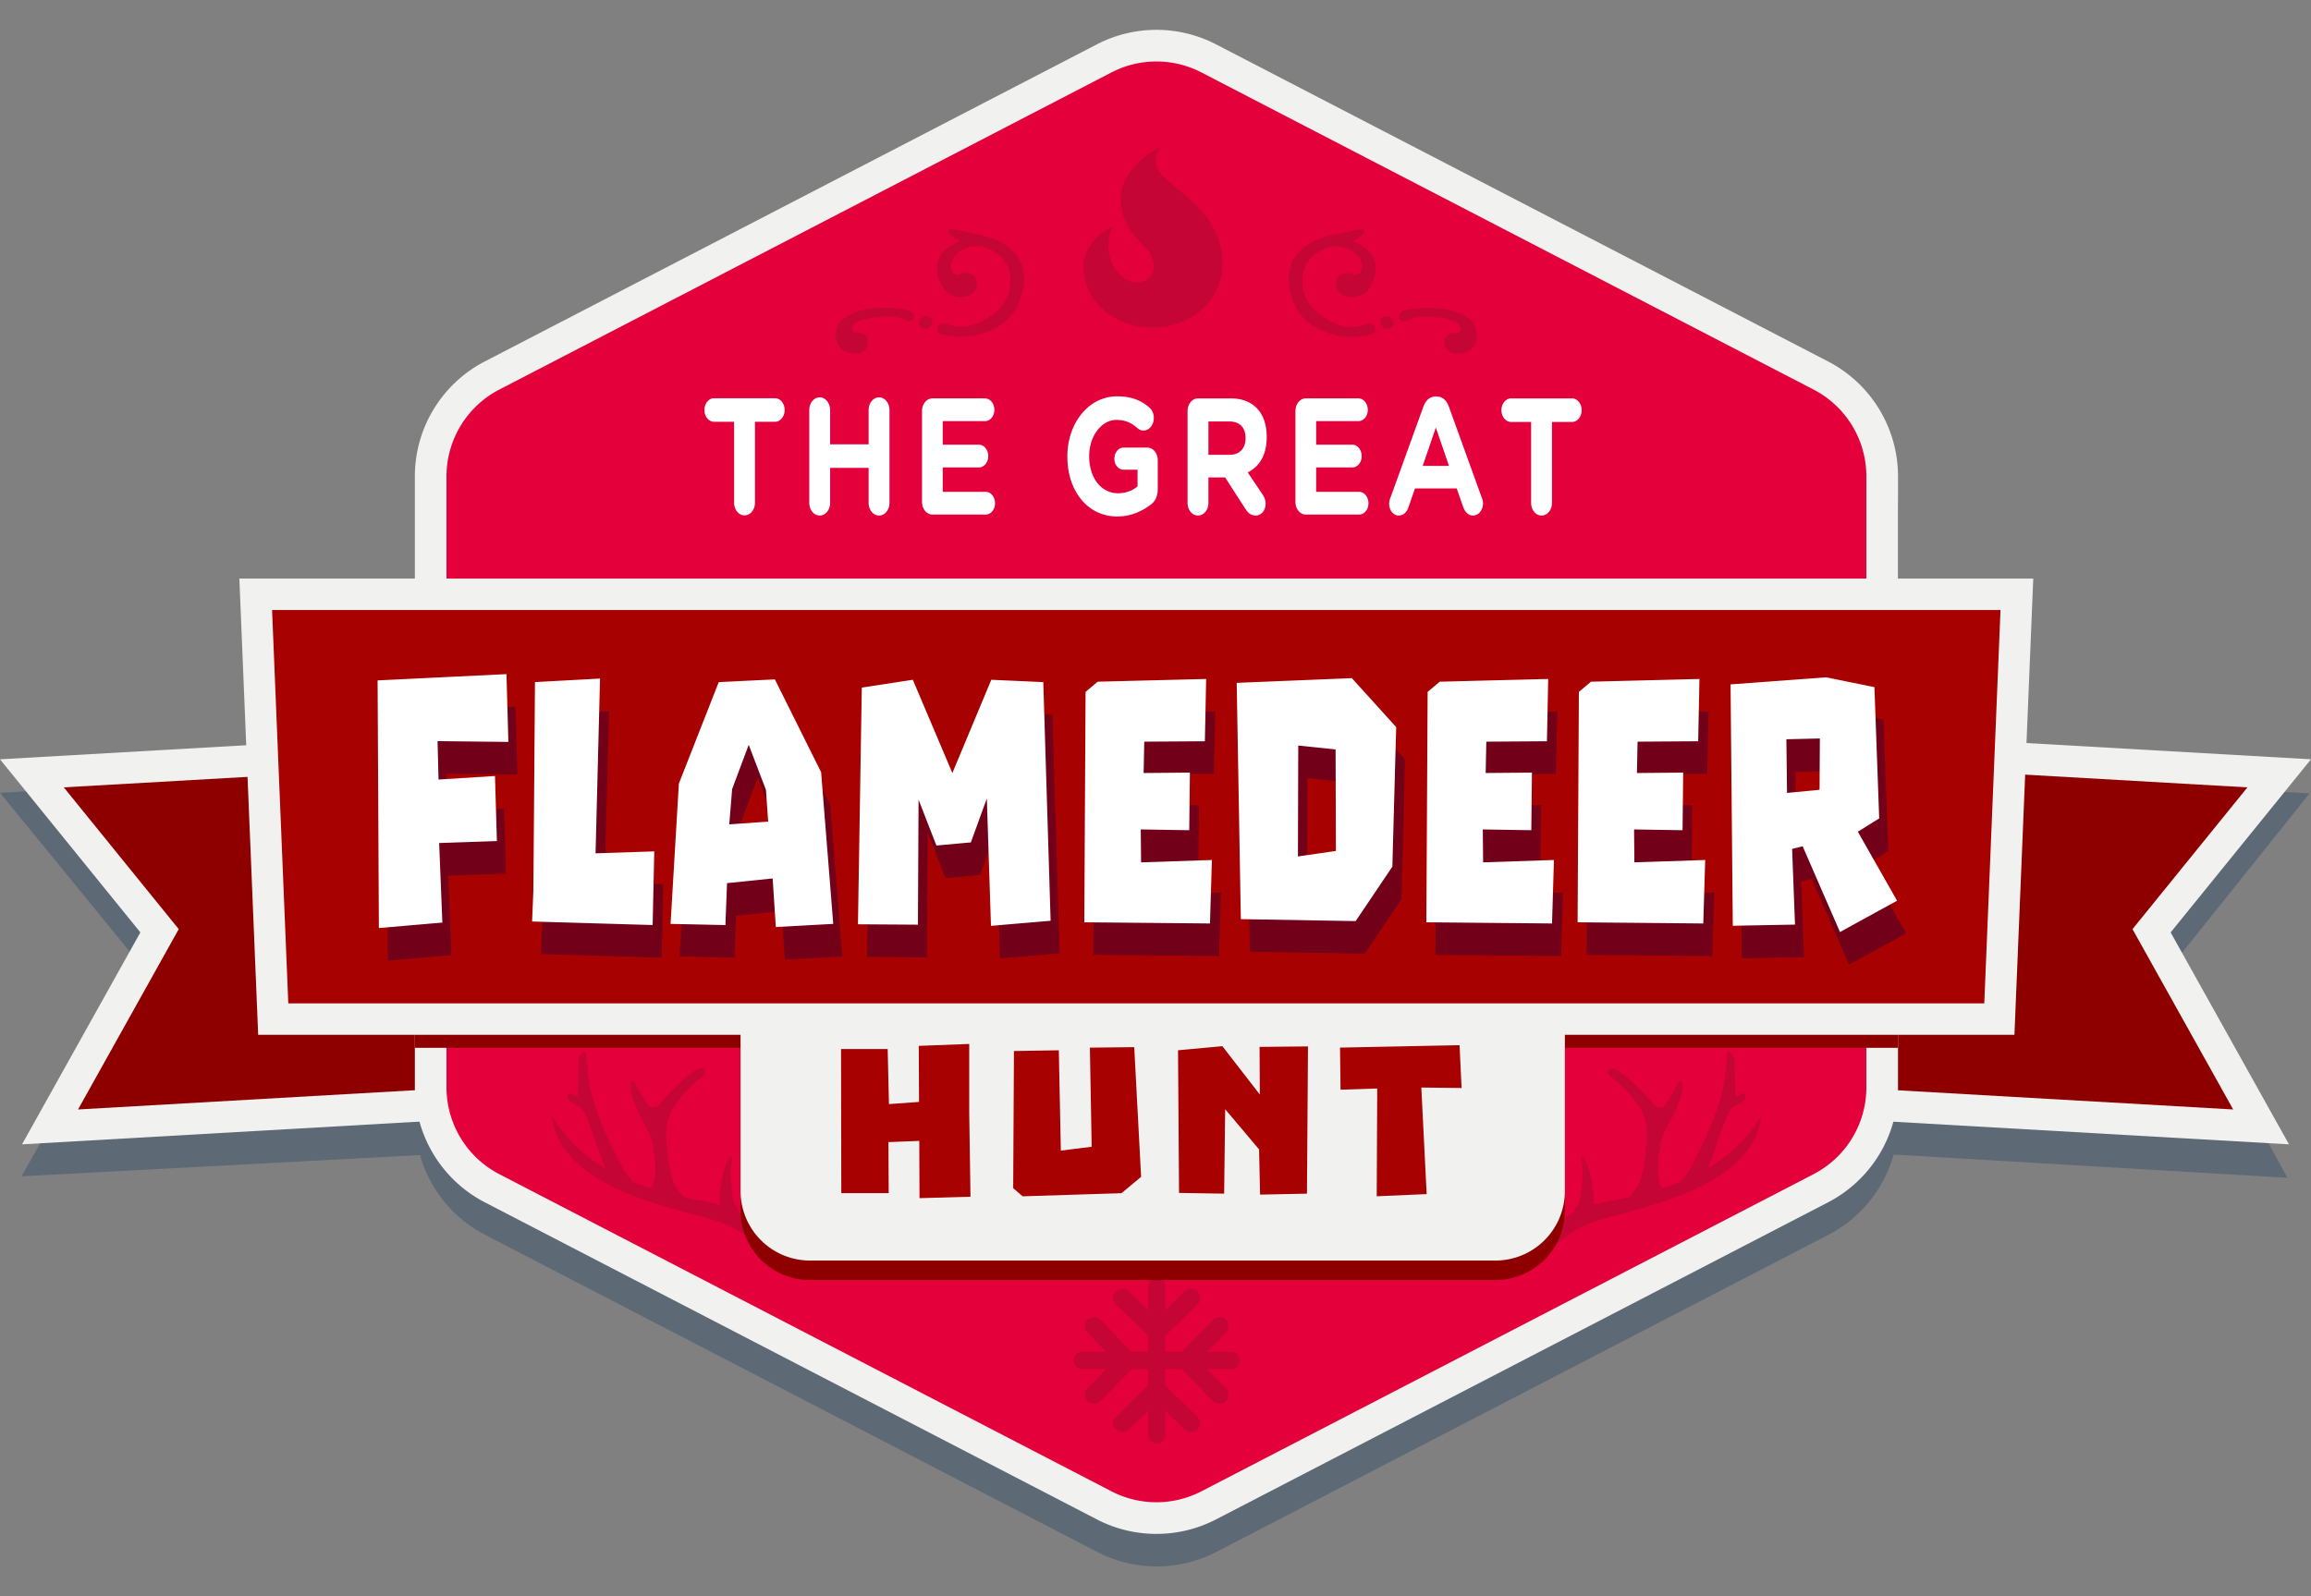 <svg xmlns="http://www.w3.org/2000/svg" width="220" height="152" fill="none"><rect width="100%" height="100%" fill="#808080" stroke="none"/><path fill="#002E58" fill-opacity=".27" fill-rule="evenodd" d="M104.447 7.32a12.329 12.329 0 0 1 11.345 0c12.914 6.693 44.458 23.04 58.268 30.195a12.329 12.329 0 0 1 6.654 10.946v24.788l39.149 2.3-13.186 16.474 11.084 20.127-37.496-2.211a12.332 12.332 0 0 1-6.205 7.642c-13.81 7.155-45.354 23.502-58.268 30.195a12.33 12.33 0 0 1-11.345 0l-58.27-30.195a12.327 12.327 0 0 1-6.19-7.591l-37.932 2.02 11.328-20.13L.007 75.498l39.515-2.347V48.46c0-4.605 2.567-8.826 6.656-10.945C59.985 30.359 91.53 14.013 104.447 7.32Z" clip-rule="evenodd"/><path fill="#F1F1EF" fill-rule="evenodd" d="M178.181 69.912 220 72.303l-13.362 16.484 11.265 20.181-41.819-2.392 2.097-36.664Zm-136.362 0L0 72.303l13.362 16.484-11.265 20.181 41.819-2.392-2.097-36.664Z" clip-rule="evenodd"/><path fill="#8E0000" fill-rule="evenodd" d="m7.43 105.647 33.333-1.907-1.752-30.648-32.939 1.883 10.944 13.5-9.587 17.172Zm206.519-30.672-32.938-1.883-1.753 30.648 33.334 1.907-9.586-17.173 10.943-13.499Z" clip-rule="evenodd"/><path fill="#F1F1EF" fill-rule="evenodd" d="M104.418 4.224a12.327 12.327 0 0 1 11.344 0L174.03 34.42a12.329 12.329 0 0 1 6.656 10.947v58.173a12.33 12.33 0 0 1-6.656 10.947l-58.268 30.195a12.329 12.329 0 0 1-11.344 0l-58.269-30.195a12.329 12.329 0 0 1-6.656-10.947V45.365a12.33 12.33 0 0 1 6.656-10.946l58.269-30.195Z" clip-rule="evenodd"/><path fill="#E4003B" fill-rule="evenodd" d="M105.803 6.899a9.317 9.317 0 0 1 8.572 0l58.268 30.195a9.314 9.314 0 0 1 5.029 8.27v58.175a9.313 9.313 0 0 1-5.029 8.27l-58.268 30.196a9.32 9.32 0 0 1-8.572 0l-58.268-30.196a9.314 9.314 0 0 1-5.03-8.27V45.365c0-3.48 1.94-6.67 5.03-8.27l58.268-30.196Z" clip-rule="evenodd"/><path fill="#8E0000" d="M180.687 56.334H39.493v43.442h141.194V56.334Z"/><path fill="#F1F1EF" fill-rule="evenodd" d="m193.56 55.095-1.792 43.442H24.577l-1.791-43.442H193.56Z" clip-rule="evenodd"/><path fill="#A70101" fill-rule="evenodd" d="M190.442 58.087H25.901l1.544 37.46h161.452l1.545-37.46Z" clip-rule="evenodd"/><path fill="#C60537" fill-rule="evenodd" d="M109.779 31.19c3.652 0 6.613-2.713 6.613-6.06 0-5.716-6.352-7.657-6.352-9.566 0-1.365.52-1.603.52-1.603s-3.853 1.74-3.853 4.909c0 3.952 3.125 4.21 3.125 6.51 0 .972-.719 1.503-1.667 1.503-1.561 0-3.442-2.326-2.291-5.31 0 0-2.707 1.217-2.707 3.857 0 3.347 2.961 5.76 6.612 5.76Zm-21.945-.987c-.31.18-.43.553-.268.834.162.28.545.363.856.184.31-.18.43-.552.268-.833-.162-.282-.545-.364-.856-.185Zm2.507-8.049c.19.255.607.627 1.038.78-1.789.849-2.011 1.584-2.128 2.18-.174.882.087 1.522.55 2.326.423.73 1.483.932 2.017.808l.022-.006c.18-.017.361-.07.532-.168.585-.337.811-1.04.506-1.57-.27-.466-.862-.641-1.399-.445-.005.002-.011.003-.016.006-.017.01-.032.016-.048.024a.874.874 0 0 0-.077.035c-.51.199-.828-.287-.834-.811-.009-.767 1.102-2.129 3.06-1.832.02.003.033.002.042 0 1.537.549 2.949 1.735 2.506 4.047-.206 1.07-.884 1.958-1.824 2.574-1.65 1.08-2.694 1.26-4.273.72-.255-.089-.672.051-.742.315-.033.122-.007.42.05.518.064.111.332.216.477.239.888.143 2.814.602 5.31-.84 1.225-.706 1.904-1.939 2.228-3.27.724-2.967-1.056-5.006-4.884-5.593-.713-.11-2.624-.726-2.113-.037Zm-10.335 8.487c-.53.592-.533 1.647-.21 2.206.407.706 1.156.831 1.654.817a1.105 1.105 0 0 0 .49-.074l.01-.006c.05-.02.1-.041.149-.069.509-.294.706-.906.44-1.367-.196-.34-.589-.5-.986-.445h-.003c-.241-.032-.635-.26-.327-.74.485-.756 3.849-1.152 4.973-.462.323.198.668.044.776-.21.108-.253-.127-.63-.385-.71-1.166-.364-5.062-.634-6.58 1.06Zm52.328-.427c.31.18.431.553.268.834-.162.281-.545.364-.855.184-.311-.18-.432-.552-.269-.833.162-.281.545-.364.856-.185Zm-2.508-8.049c-.189.256-.606.627-1.037.78 1.789.849 2.011 1.584 2.129 2.18.173.882-.088 1.523-.551 2.326-.422.73-1.483.932-2.016.809l-.023-.007a1.309 1.309 0 0 1-.532-.168c-.585-.337-.811-1.04-.506-1.57.27-.466.862-.641 1.399-.445l.017.006c.016.01.031.016.047.024.026.01.051.022.077.035.509.199.828-.287.834-.811.009-.767-1.102-2.128-3.06-1.831a.114.114 0 0 1-.042-.001c-1.537.55-2.949 1.735-2.505 4.047.205 1.07.883 1.958 1.823 2.574 1.649 1.081 2.694 1.26 4.273.72.256-.088.672.052.742.315.033.122.007.42-.049.518-.064.111-.333.216-.478.24-.888.142-2.814.602-5.311-.84-1.224-.706-1.903-1.94-2.227-3.27-.724-2.968 1.056-5.007 4.885-5.594.712-.11 2.623-.726 2.111-.037Zm10.336 8.487c.53.592.533 1.647.211 2.207-.408.706-1.157.83-1.654.816a1.107 1.107 0 0 1-.491-.074l-.009-.006a1.114 1.114 0 0 1-.149-.069c-.51-.294-.706-.906-.44-1.367.195-.339.588-.5.985-.445h.003c.242-.031.635-.259.327-.74-.485-.755-3.848-1.151-4.973-.461-.322.197-.668.044-.775-.21-.108-.254.126-.63.385-.711 1.165-.363 5.061-.634 6.58 1.06Zm-79.887 81.891c-.677-.545-1.421-2.173-1.962-3.206-.572-1.095-1.553-3.499-1.926-4.862-.374-1.363-.554-3.188-.57-3.986-.015-.797-.659-.117-.721.429-.063.545-.069 2.853-.085 3.277-.016.424-.34.12-.6-.053-.26-.172-.665.287-.123.741.544.454 1.013.307 1.43 1.206.372.801 1.33 3.698 1.894 5.15-2.117-1.255-3.814-2.881-5.095-5.013.838 7.107 11.976 8.797 15.744 10.049 2.535.843 4.427 2.573 4.793 3.507.27.69.982.587 1.47.411.078-.132.8-.808.383-1.202-1.838-1.735-3.126-2.829-4.565-3.557.004-.184-.037-.396-.246-.543-.388-.273-.677-3.307-.456-4.183.19-.748-.097-.716-.404-.108-.411.814-.838 2.891-.717 4.125a15.51 15.51 0 0 0-1.556-.356 45.81 45.81 0 0 1-1.822-.364c-.426-.422-.897-1.101-1.045-1.492-.184-.49-.968-3.694-.544-5.663.425-1.969 2.616-3.78 3.23-4.254.615-.474.375-1.118-.474-.732-.849.385-3 2.642-3.384 3.133-.384.489-.92.621-1.247.193-.327-.429-.889-1.384-1.19-2.02-.302-.637-.578.125-.405.807.547 2.147 1.807 3.772 1.94 4.498.082.451.834 3.471-.06 4.679a25.51 25.51 0 0 1-1.687-.611Zm14.457 7.565c.301-.136.418-.251.071-.042l-.07.042a3.404 3.404 0 0 1-.209.085c-.026.044.02.026.208-.085Zm42.475 8.621h-2.284l1.79-1.821a.9.9 0 0 0-.017-1.243.903.903 0 0 0-1.244.017l-2.984 3.047h-1.534v-1.532l3.052-2.979a.898.898 0 0 0 .016-1.243.9.9 0 0 0-1.243-.018l-1.825 1.788v-2.281a.829.829 0 0 0-.818-.817.817.817 0 0 0-.818.817v2.298l-1.824-1.805a.903.903 0 0 0-1.245.018.9.9 0 0 0 .018 1.243l3.051 2.979v1.532h-1.551l-2.966-3.047a.904.904 0 0 0-1.245-.017.9.9 0 0 0-.017 1.243l1.79 1.821h-2.284a.819.819 0 0 0-.819.818c0 .46.358.817.819.817h2.284l-1.79 1.822a.898.898 0 0 0 .017 1.242c.17.153.392.239.614.239a.87.87 0 0 0 .613-.255l3.001-3.048h1.534v1.532l-3.051 2.997c-.341.323-.341.885-.018 1.225a.902.902 0 0 0 1.245.017l1.824-1.787v2.281c0 .46.358.817.818.817a.817.817 0 0 0 .818-.817v-2.281l1.825 1.787a.92.92 0 0 0 .613.239.9.9 0 0 0 .63-.256c.325-.34.325-.902-.016-1.225l-3.052-2.98v-1.549h1.534l2.984 3.048a.91.91 0 0 0 1.244.016.898.898 0 0 0 .017-1.242l-1.807-1.822h2.301a.817.817 0 0 0 .818-.817.829.829 0 0 0-.818-.818Zm42.727-16.186c.677-.545 1.422-2.173 1.962-3.206.573-1.095 1.553-3.499 1.927-4.862.373-1.363.553-3.188.569-3.986.016-.797.659-.117.722.429.062.545.068 2.853.084 3.277.016.424.341.12.601-.053.26-.172.664.287.122.741-.543.454-1.013.307-1.43 1.206-.372.801-1.33 3.698-1.894 5.15 2.118-1.255 3.815-2.881 5.095-5.013-.837 7.107-11.976 8.797-15.743 10.049-2.535.843-4.427 2.573-4.793 3.507-.271.69-.983.587-1.471.411-.078-.132-.8-.808-.382-1.202 1.838-1.735 3.125-2.829 4.564-3.557-.004-.184.037-.396.246-.543.389-.273.677-3.307.456-4.183-.189-.748.097-.716.405-.108.411.814.837 2.891.716 4.125.478-.138.991-.254 1.556-.356a46.265 46.265 0 0 0 1.823-.364c.425-.422.897-1.101 1.044-1.492.185-.49.969-3.694.544-5.663-.424-1.969-2.616-3.78-3.23-4.254-.614-.474-.374-1.118.475-.732.848.385 3 2.642 3.383 3.133.384.489.919.621 1.247.193.327-.429.889-1.384 1.191-2.02.301-.637.578.125.404.807-.546 2.147-1.807 3.772-1.939 4.498-.082.451-.835 3.471.059 4.679a25.452 25.452 0 0 0 1.687-.611Zm-14.457 7.565c-.301-.136-.418-.251-.071-.042l.071.042c.062.028.133.057.208.085.027.044-.02.026-.208-.085Z" clip-rule="evenodd"/><path fill="#710018" d="m36.807 67.89.121 23.581 6.043-.522-.303-7.575 5.496-.186-.182-6.194-5.375.335-.091-3.656 6.741.074-.182-6.455-12.268.597Zm21.167-.175-6.195.336c0 .895-.152 19.888-.152 19.888l-.122 2.91 11.479.336.152-7.015-5.588.187.425-16.642Zm21.056 8.921-4.404-8.843-5.344.26-3.796 9.665-.79 13.358 5.224.112.151-3.992 4.343-.448.303 4.627 5.466-.299-1.154-14.44Zm-8.746 4.963.273-3.359 1.58-4.216 1.639 4.291.213 3.022-3.705.262ZM82.9 68.576l-.365 22.537 5.709.037.06-11.903 1.701 4.366 3.28-.299 1.518-4.179.395 12.127 5.678-.485-.698-22.724-4.95-.224-3.705 8.881-3.765-8.88-4.859.746Zm33.329 16.414-6.741.225-.031-3.135 4.616.075.061-5.485-4.403.037.06-2.985 5.77-.037.121-5.933-10.324.261-1.154.97-.121 21.94 11.964.113.182-6.045Zm13.322-17.315-10.962.448.395 22.5 10.932.186 3.492-5.186.364-13.284-4.221-4.664Zm-5.131 16.978.03-10.56 3.553.373.03 9.664-3.613.523Zm24.37.337-6.741.225-.031-3.135 4.616.075.061-5.485-4.403.037.06-2.985 5.77-.037.121-5.933-10.324.261-1.154.97-.121 21.94 11.964.113.182-6.045Zm14.399 0-6.741.225-.03-3.135 4.615.075.061-5.485-4.403.037.061-2.985 5.769-.037.122-5.933-10.325.261-1.154.97-.121 21.94 11.964.113.182-6.045Zm12.831 6.861 5.435-2.985-3.735-6.567 2.035-1.269-.456-12.5-4.585-.933-9.11.672.213 22.985 5.921-.112-.273-7.201 1.002-.261 3.553 8.171Zm-5.102-18.358 3.189-.075-.031 4.888-3.097.299-.061-5.112Z"/><path fill="#fff" d="m35.947 64.79.121 23.582 6.043-.523-.304-7.574 5.497-.187-.183-6.194-5.374.336-.091-3.657 6.74.075-.181-6.456-12.268.598Zm21.173-.175-6.194.336c0 .896-.152 19.888-.152 19.888l-.121 2.91 11.478.336.152-7.014-5.587.186.425-16.642Zm21.05 8.921-4.404-8.843-5.344.26-3.796 9.665-.79 13.358 5.223.112.152-3.992 4.343-.448.303 4.627 5.466-.299-1.154-14.44Zm-8.746 4.963.273-3.359 1.579-4.216 1.64 4.291.212 3.022-3.704.262ZM82.04 65.476l-.365 22.537 5.709.038.06-11.903 1.7 4.365 3.28-.298 1.519-4.18.395 12.128 5.678-.485-.698-22.724-4.95-.224-3.705 8.88-3.765-8.88-4.859.746Zm33.329 16.415-6.741.224-.031-3.134 4.616.075.061-5.486-4.404.038.061-2.985 5.77-.038.121-5.932-10.324.26-1.154.97-.122 21.941 11.965.112.182-6.045Zm13.323-17.316-10.962.448.394 22.5 10.932.187 3.492-5.187.365-13.284-4.221-4.664Zm-5.132 16.978.03-10.56 3.553.373.03 9.664-3.613.523Zm24.371.338-6.742.224-.03-3.134 4.616.075.06-5.486-4.403.038.061-2.985 5.77-.038.121-5.932-10.324.26-1.154.97-.122 21.941 11.964.112.183-6.045Zm14.399 0-6.742.224-.03-3.134 4.616.075.06-5.486-4.403.038.061-2.985 5.77-.038.121-5.932-10.324.26-1.154.97-.122 21.941 11.965.112.182-6.045Zm12.829 6.861 5.436-2.985-3.735-6.567 2.034-1.27-.455-12.5-4.585-.932-9.11.672.212 22.985 5.922-.112-.274-7.202 1.002-.26 3.553 8.17Zm-5.101-18.358 3.188-.075-.03 4.888-3.098.298-.06-5.111ZM69.885 47.859c0 .68.438 1.216.993 1.216.555 0 .993-.537.993-1.216v-7.695h1.91c.502 0 .915-.506.915-1.122 0-.616-.413-1.122-.916-1.122h-5.805c-.503 0-.915.506-.915 1.122 0 .616.412 1.122.915 1.122h1.91v7.695Zm7.155.013c0 .68.438 1.217.993 1.217.555 0 .993-.537.993-1.217v-3.318h3.664v3.318c0 .68.438 1.217.993 1.217.555 0 .993-.537.993-1.217v-8.816c0-.68-.438-1.217-.993-1.217-.555 0-.993.538-.993 1.217v3.255h-3.664v-3.255c0-.68-.438-1.217-.993-1.217-.555 0-.993.538-.993 1.217v8.816Zm11.725 1.125h5.07c.49 0 .89-.474.89-1.075 0-.6-.4-1.09-.89-1.09h-4.09V44.51h3.444c.49 0 .89-.474.89-1.075 0-.6-.4-1.09-.89-1.09h-3.444V40.1h4.025c.49 0 .89-.474.89-1.074 0-.6-.4-1.09-.89-1.09h-5.005c-.555 0-.994.537-.994 1.216v8.627c0 .68.439 1.217.994 1.217Zm17.593.184c1.354 0 2.425-.553 3.16-1.106.477-.347.697-.837.697-1.548V43.84c0-.68-.439-1.217-.994-1.217h-2.27c-.477 0-.864.474-.864 1.059 0 .584.387 1.043.864 1.043h1.342v1.58c-.503.442-1.148.663-1.871.663-1.599 0-2.735-1.485-2.735-3.507v-.032c0-1.88 1.149-3.444 2.593-3.444.852 0 1.432.284 1.974.758.142.126.322.253.606.253.542 0 .981-.537.981-1.201 0-.474-.22-.806-.413-.98-.813-.695-1.716-1.074-3.083-1.074-2.735 0-4.734 2.575-4.734 5.72v.031c0 3.27 1.935 5.688 4.747 5.688Zm6.695-1.306c0 .68.438 1.217.993 1.217.555 0 .993-.538.993-1.217v-2.417h1.587l1.935 3.002c.232.363.529.632.98.632.478 0 .942-.443.942-1.122 0-.38-.129-.632-.322-.932l-1.381-2.054c1.097-.553 1.806-1.628 1.806-3.366v-.032c0-1.042-.271-1.911-.774-2.527-.593-.727-1.483-1.122-2.631-1.122h-3.135c-.555 0-.993.537-.993 1.216v8.722Zm1.986-4.566v-3.176h1.974c.967 0 1.561.537 1.561 1.58v.032c0 .932-.555 1.564-1.522 1.564h-2.013Zm9.275 5.688h5.069c.49 0 .89-.474.89-1.075 0-.6-.4-1.09-.89-1.09h-4.089V44.51h3.444c.491 0 .89-.474.89-1.075 0-.6-.399-1.09-.89-1.09h-3.444V40.1h4.025c.49 0 .89-.474.89-1.074 0-.6-.4-1.09-.89-1.09h-5.005c-.555 0-.994.537-.994 1.216v8.627c0 .68.439 1.217.994 1.217Zm7.924-1.047c0 .632.4 1.137.916 1.137.413 0 .748-.284.916-.758l.632-1.817h3.973l.606 1.738c.181.505.49.837.955.837.529 0 .941-.521.941-1.169 0-.158-.038-.316-.103-.49l-3.147-8.706c-.22-.6-.607-.964-1.148-.964h-.117c-.541 0-.941.364-1.161.964l-3.147 8.706a1.51 1.51 0 0 0-.116.522Zm3.199-3.587 1.251-3.65 1.252 3.65h-2.503Zm10.321 3.512c0 .68.438 1.217.993 1.217.555 0 .993-.538.993-1.217V40.18h1.91c.503 0 .915-.505.915-1.121 0-.617-.412-1.122-.915-1.122h-5.805c-.503 0-.916.505-.916 1.122 0 .616.413 1.121.916 1.121h1.909v7.695Z"/><path fill="#8E0000" fill-rule="evenodd" d="M148.971 99.106H70.498v16.17a6.614 6.614 0 0 0 6.614 6.614h65.245a6.617 6.617 0 0 0 6.614-6.614v-16.17Z" clip-rule="evenodd"/><path fill="#F1F1EF" fill-rule="evenodd" d="M148.971 97.248H70.498v16.171a6.61 6.61 0 0 0 1.938 4.676 6.61 6.61 0 0 0 4.676 1.938h65.245a6.614 6.614 0 0 0 6.614-6.614v-16.17Z" clip-rule="evenodd"/><path fill="#A70101" d="m87.536 114.092 4.852-.138-.121-8.017v-6.53l-4.804.184.025 5.338-2.863.206-.121-5.246h-4.44l.025 13.722H84.6l-.024-4.857 2.935-.114.024 5.452Zm16.218-14.332.17 9.437-2.935.367-.194-9.553-4.27.069-.073 13.057.898.779 9.412-.297 1.868-1.558-.655-12.348-4.221.046Zm20.762-.118-4.609.046.024 4.536-3.566-4.605-4.221.39.097 13.584 4.294.069.097-8.041 3.227 3.826.097 4.307 4.463-.092.097-14.02Zm14.428-.117-11.378.23.049 4.008 3.493-.114-.048 10.263 4.754-.207-.509-10.148 3.833.046-.194-4.078Z"/></svg>